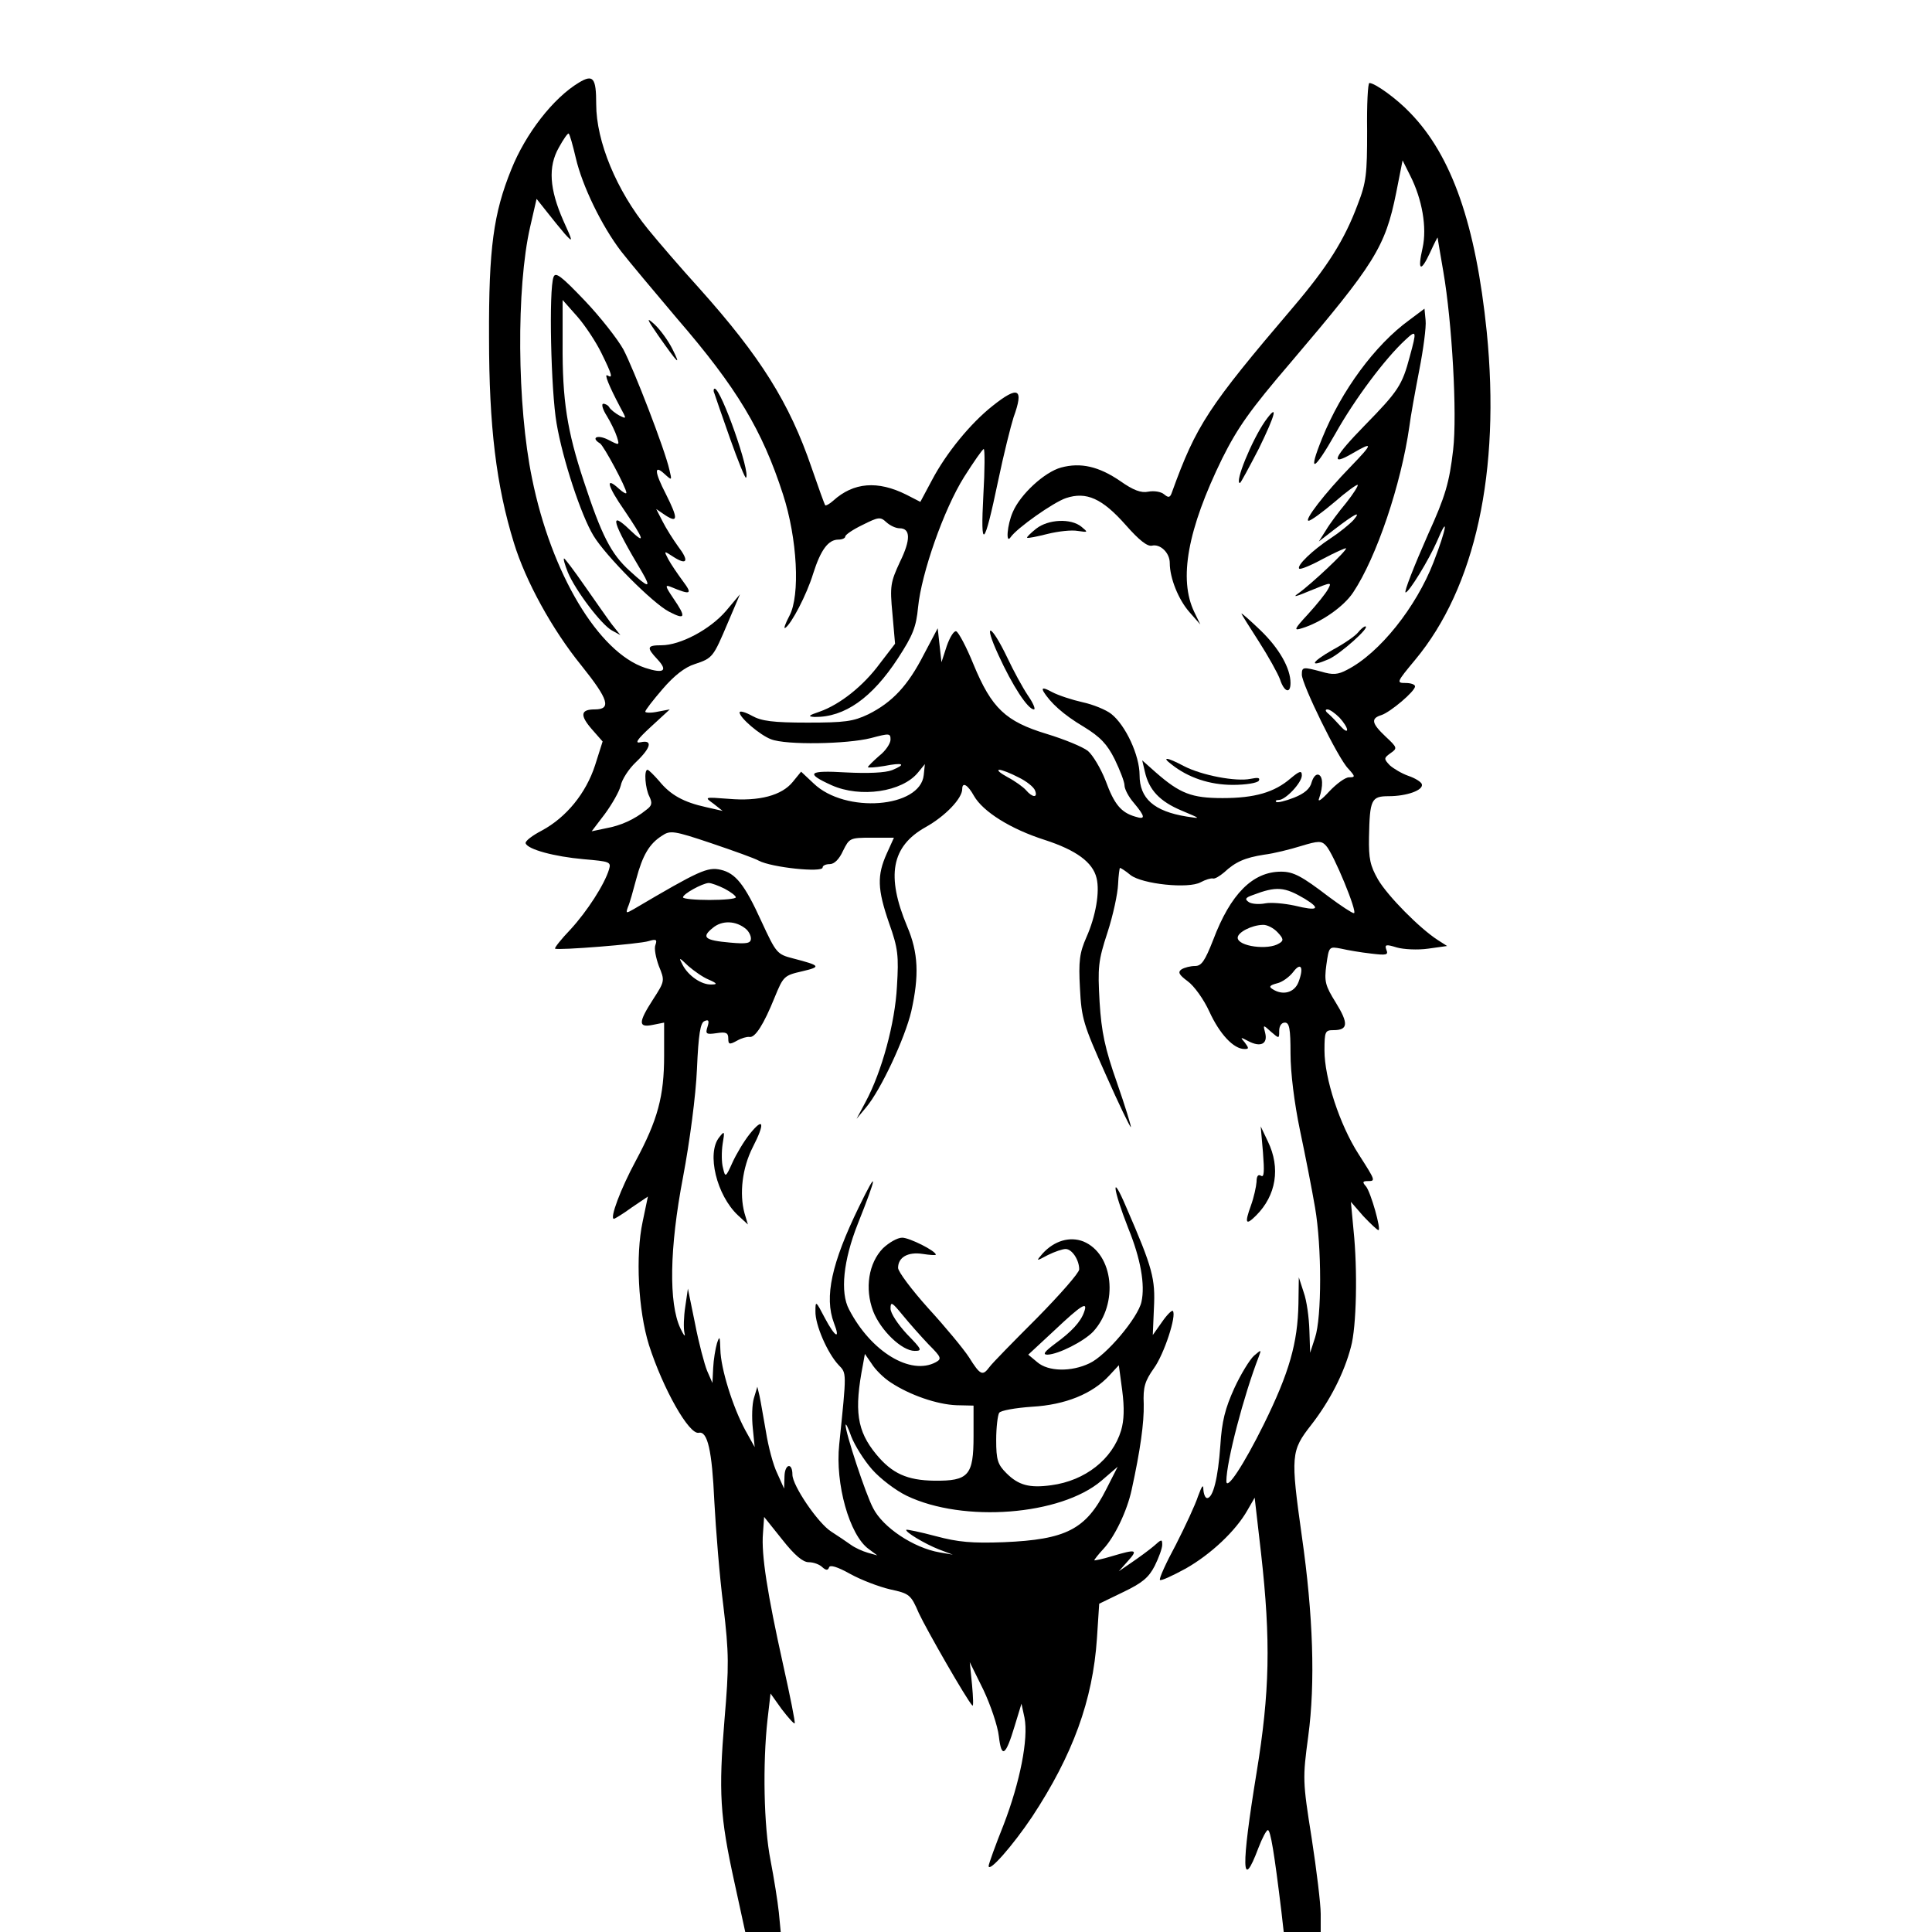<?xml version="1.0" standalone="no"?>
<!DOCTYPE svg PUBLIC "-//W3C//DTD SVG 20010904//EN"
 "http://www.w3.org/TR/2001/REC-SVG-20010904/DTD/svg10.dtd">
<svg version="1.0" xmlns="http://www.w3.org/2000/svg"
 width="512pt" height="512pt" viewBox="0 0 512 512"
 preserveAspectRatio="xMidYMid meet">
<g transform="translate(0,512) scale(0.1,-0.1)"
fill="#000000" stroke="none">
<path d="M1534 4901 c-68 -41 -141 -135 -179 -230 -47 -116 -60 -208 -59 -446
0 -234 19 -392 66 -544 31 -101 101 -229 179 -325 72 -90 80 -116 35 -116 -37
0 -40 -15 -8 -52 l29 -33 -20 -63 c-24 -74 -76 -138 -141 -173 -25 -13 -45
-28 -43 -34 6 -16 75 -35 154 -42 69 -6 73 -7 67 -27 -12 -40 -58 -111 -102
-159 -25 -26 -43 -49 -41 -51 7 -5 223 12 248 20 20 6 23 4 18 -10 -4 -9 1
-34 9 -56 16 -39 16 -40 -15 -88 -40 -62 -40 -76 -1 -68 l30 6 0 -88 c0 -107
-17 -170 -75 -278 -40 -74 -70 -154 -58 -154 2 0 24 13 47 30 l43 29 -14 -67
c-19 -89 -12 -234 17 -327 37 -115 106 -238 132 -232 23 5 35 -47 41 -181 4
-75 14 -201 24 -278 15 -126 15 -160 3 -301 -16 -192 -12 -257 26 -430 l29
-133 47 0 47 0 -5 52 c-3 29 -13 91 -22 138 -18 90 -21 256 -8 373 l8 69 30
-42 c17 -22 32 -39 34 -37 2 2 -12 72 -31 157 -41 185 -58 290 -53 347 l3 43
48 -60 c33 -42 55 -60 70 -60 13 0 29 -6 36 -13 10 -9 15 -9 18 -1 2 8 22 2
56 -17 29 -16 76 -34 106 -41 51 -11 55 -14 76 -63 20 -43 127 -230 142 -245
3 -3 2 22 -1 55 l-6 60 36 -73 c19 -40 38 -96 41 -123 7 -60 18 -53 42 27 l18
59 8 -37 c11 -56 -12 -171 -55 -283 -22 -55 -40 -105 -40 -110 0 -19 64 54
115 130 108 164 161 309 172 473 l6 92 64 31 c50 24 67 38 83 69 11 22 20 47
20 56 0 16 -2 15 -22 -3 -13 -11 -39 -30 -58 -43 l-35 -24 24 27 c28 31 22 32
-42 13 -26 -8 -47 -12 -47 -11 0 2 11 16 24 30 30 32 63 101 75 157 23 105 33
177 32 227 -2 45 3 61 27 95 27 37 61 141 50 152 -3 2 -16 -11 -29 -30 l-24
-34 3 71 c4 78 -3 106 -73 267 -41 97 -37 52 5 -55 33 -81 45 -150 35 -195 -9
-42 -94 -143 -138 -163 -48 -23 -109 -22 -138 3 l-24 20 70 65 c71 67 89 78
78 48 -9 -26 -33 -52 -77 -84 -28 -21 -34 -29 -20 -29 29 1 96 35 121 61 68
74 54 206 -26 239 -36 14 -77 2 -108 -32 -18 -21 -18 -21 14 -4 18 9 39 16 47
16 17 0 36 -29 36 -54 0 -9 -51 -67 -112 -129 -62 -62 -119 -120 -126 -130
-18 -24 -24 -22 -54 26 -15 23 -64 82 -108 130 -44 49 -80 97 -80 107 0 28 26
43 65 37 19 -3 35 -4 35 -2 0 10 -70 45 -89 45 -13 0 -35 -13 -51 -28 -38 -39
-49 -106 -26 -167 20 -51 76 -105 110 -105 21 0 19 4 -21 45 -24 26 -43 55
-43 67 0 20 4 17 32 -17 18 -22 49 -57 69 -78 34 -34 35 -38 19 -47 -67 -36
-172 28 -230 140 -24 45 -15 130 23 226 53 133 54 150 3 45 -72 -148 -92 -238
-66 -307 18 -46 3 -38 -24 13 -24 46 -25 47 -25 18 -1 -36 32 -111 61 -142 22
-23 22 -16 2 -211 -11 -104 27 -240 78 -277 l23 -17 -25 7 c-14 4 -34 13 -45
21 -11 8 -35 24 -52 35 -35 22 -103 122 -103 151 0 33 -20 29 -21 -4 l-1 -33
-18 40 c-11 22 -24 72 -30 110 -7 39 -14 81 -17 95 l-6 25 -9 -30 c-5 -16 -6
-52 -3 -80 l5 -50 -25 45 c-33 61 -65 163 -66 214 -1 35 -2 37 -9 16 -4 -14
-9 -43 -10 -65 l-2 -40 -14 32 c-7 17 -22 73 -32 125 l-19 93 -7 -48 c-4 -26
-5 -57 -2 -70 3 -12 -2 -6 -11 13 -31 66 -29 212 7 400 18 95 34 217 37 287 4
92 9 123 20 127 11 5 13 1 8 -15 -6 -19 -4 -21 24 -17 25 4 31 1 31 -14 0 -16
3 -17 23 -6 12 7 27 11 33 10 15 -3 38 33 67 105 23 56 25 58 73 69 51 12 49
15 -24 34 -43 11 -45 14 -84 98 -45 99 -69 128 -108 137 -35 8 -57 -2 -230
-104 -21 -12 -22 -12 -16 5 5 11 14 44 22 74 17 64 35 94 68 115 22 15 31 14
132 -20 59 -20 115 -40 125 -46 34 -18 169 -32 169 -18 0 5 8 9 19 9 12 0 25
13 35 35 17 34 18 35 76 35 l59 0 -19 -42 c-26 -58 -25 -94 6 -184 24 -67 26
-87 21 -168 -5 -97 -40 -226 -83 -306 l-24 -45 25 30 c39 46 103 183 120 255
21 94 19 155 -11 225 -56 134 -42 212 49 263 52 29 97 76 97 101 0 20 15 11
31 -18 24 -42 97 -88 188 -117 83 -27 127 -59 137 -101 9 -36 -2 -101 -27
-157 -18 -41 -21 -63 -17 -135 4 -80 9 -96 68 -228 35 -79 65 -141 67 -140 1
2 -15 55 -37 118 -32 91 -41 134 -46 214 -5 91 -4 108 21 184 15 46 27 103 28
127 1 24 4 44 5 44 2 0 15 -8 28 -19 31 -24 154 -37 186 -19 13 7 27 11 32 10
5 -2 18 6 30 16 30 28 55 39 106 47 25 3 69 14 98 23 46 14 54 14 66 1 20 -21
85 -179 74 -179 -5 0 -35 20 -66 43 -72 55 -94 67 -127 67 -75 0 -134 -59
-180 -181 -22 -56 -31 -69 -48 -69 -12 0 -28 -4 -36 -9 -10 -7 -7 -14 16 -31
17 -12 43 -48 58 -81 27 -59 64 -99 93 -99 12 0 12 2 1 17 -13 15 -12 15 9 4
32 -17 52 -8 45 21 -6 23 -6 23 15 4 22 -19 22 -19 22 2 0 13 6 22 15 22 12 0
15 -16 15 -82 0 -50 10 -131 25 -203 14 -66 32 -158 40 -205 18 -104 18 -291
0 -345 l-13 -40 -2 60 c-1 33 -7 78 -15 100 l-13 40 -1 -70 c-2 -104 -24 -182
-92 -320 -53 -107 -99 -177 -99 -150 0 51 46 227 86 330 7 19 7 19 -13 2 -11
-10 -35 -49 -52 -86 -24 -53 -33 -87 -37 -152 -6 -85 -19 -139 -35 -139 -5 0
-9 10 -10 23 0 15 -4 9 -14 -18 -7 -22 -34 -80 -59 -129 -26 -48 -45 -90 -42
-93 3 -3 33 11 68 30 67 38 133 100 164 155 l19 33 17 -148 c26 -231 23 -368
-12 -581 -41 -251 -40 -319 5 -199 10 26 21 47 25 47 7 0 17 -60 36 -217 l6
-53 49 0 49 0 0 48 c0 26 -11 117 -24 201 -24 151 -24 158 -9 270 19 141 13
321 -17 530 -30 214 -29 226 25 295 49 63 87 137 105 206 15 53 18 205 7 310
l-7 75 33 -38 c19 -20 37 -37 40 -37 8 0 -20 100 -33 116 -10 11 -9 14 4 14
22 0 22 0 -24 72 -50 78 -90 201 -90 274 0 51 2 54 24 54 39 0 40 18 6 73 -28
45 -31 56 -25 100 7 49 7 49 39 43 17 -4 52 -10 79 -13 41 -5 47 -4 41 10 -5
14 -1 15 28 6 18 -5 55 -7 83 -3 l50 7 -25 16 c-48 31 -132 116 -158 160 -21
37 -25 55 -24 113 2 99 6 108 52 108 48 0 93 16 88 32 -2 6 -18 16 -36 22 -17
6 -39 19 -49 28 -16 17 -16 19 2 32 19 13 18 15 -13 44 -37 35 -40 48 -11 57
24 8 89 63 89 76 0 5 -11 9 -25 9 -25 0 -24 2 25 61 160 192 227 499 190 870
-29 283 -92 466 -203 580 -35 37 -93 79 -108 79 -4 0 -7 -57 -6 -127 0 -114
-2 -136 -25 -195 -35 -94 -80 -165 -171 -272 -225 -264 -257 -313 -321 -490
-5 -15 -9 -16 -21 -6 -8 7 -27 10 -42 7 -19 -4 -40 4 -74 28 -57 39 -105 50
-157 36 -44 -12 -108 -71 -128 -118 -15 -34 -19 -86 -6 -67 16 24 114 93 147
104 54 18 96 -1 158 -71 36 -41 58 -58 70 -55 22 5 47 -19 47 -46 0 -40 23
-97 52 -130 l29 -33 -16 33 c-42 87 -18 219 74 407 41 82 74 129 182 255 222
261 250 305 279 449 l17 86 20 -40 c32 -63 45 -138 33 -192 -14 -61 -5 -66 20
-12 11 24 20 42 20 39 0 -3 7 -43 15 -90 23 -133 37 -377 26 -472 -10 -87 -21
-124 -66 -223 -38 -86 -65 -155 -60 -155 9 0 62 87 83 135 32 76 26 35 -9 -55
-46 -119 -143 -241 -229 -285 -24 -13 -38 -14 -68 -5 -49 13 -52 13 -52 -8 0
-25 96 -222 123 -249 19 -21 19 -23 2 -23 -10 0 -33 -17 -52 -37 -22 -24 -32
-30 -27 -18 11 32 10 58 -2 62 -7 2 -14 -7 -18 -20 -4 -17 -19 -30 -47 -41
-23 -9 -44 -14 -47 -11 -3 3 0 5 7 5 18 0 61 46 61 65 0 14 -6 12 -30 -8 -43
-37 -95 -52 -180 -52 -82 0 -113 12 -177 68 l-36 32 7 -30 c11 -49 40 -79 97
-103 52 -22 53 -22 14 -16 -87 14 -125 48 -125 110 0 52 -37 132 -75 162 -14
11 -48 25 -76 31 -27 6 -64 18 -81 27 -22 12 -28 12 -23 2 18 -30 53 -62 107
-94 44 -27 62 -46 82 -86 14 -29 26 -60 26 -69 0 -10 11 -31 25 -47 31 -37 31
-45 3 -36 -37 11 -55 32 -78 95 -13 33 -34 68 -47 79 -14 11 -63 31 -109 45
-109 33 -146 68 -194 184 -19 47 -40 86 -46 88 -6 2 -17 -16 -25 -39 l-14 -43
-5 45 -5 45 -37 -70 c-42 -82 -83 -126 -147 -158 -40 -19 -62 -22 -161 -22
-91 0 -122 4 -147 18 -18 10 -33 14 -33 9 0 -14 54 -60 83 -71 40 -16 202 -13
265 3 49 13 52 13 52 -4 0 -10 -13 -30 -30 -43 -16 -14 -30 -28 -30 -30 0 -2
19 -1 43 3 51 10 60 5 21 -11 -18 -7 -64 -9 -122 -6 -100 6 -109 -2 -38 -34
76 -34 187 -18 229 34 l18 22 -3 -29 c-9 -87 -208 -103 -292 -22 l-33 31 -22
-27 c-29 -36 -89 -52 -170 -45 -65 5 -65 5 -40 -13 l24 -19 -44 10 c-59 13
-94 32 -124 69 -14 16 -28 30 -31 30 -10 0 -6 -50 5 -71 8 -17 7 -24 -8 -35
-32 -26 -68 -42 -107 -49 l-38 -8 35 46 c19 26 38 59 42 75 3 16 21 44 40 62
41 39 45 60 13 53 -17 -4 -10 7 27 41 l50 46 -32 -6 c-18 -4 -33 -3 -33 0 0 4
21 31 46 60 30 35 59 58 85 66 48 16 49 18 88 110 l32 75 -37 -44 c-42 -49
-121 -91 -171 -91 -39 0 -40 -6 -11 -37 29 -31 17 -39 -32 -23 -124 41 -249
250 -300 502 -40 193 -42 506 -5 667 l17 74 27 -34 c14 -18 36 -45 48 -59 22
-24 22 -22 -4 35 -37 84 -41 143 -12 194 12 22 24 39 26 37 3 -2 11 -31 19
-65 17 -73 68 -179 120 -247 21 -27 88 -107 149 -179 158 -183 225 -295 280
-465 38 -117 46 -268 17 -322 -11 -21 -16 -35 -11 -32 16 10 57 88 74 144 20
63 40 90 67 90 10 0 18 4 18 8 0 5 21 19 46 31 42 21 47 22 63 7 10 -9 25 -16
35 -16 29 0 30 -30 1 -89 -25 -54 -27 -64 -20 -137 l7 -80 -40 -52 c-44 -60
-106 -109 -160 -128 -30 -10 -32 -13 -13 -14 79 -1 152 50 221 156 39 60 48
82 53 135 9 90 68 259 122 345 26 41 49 74 52 74 3 0 3 -55 -1 -122 -8 -149 2
-140 39 37 15 72 34 147 41 169 28 77 13 85 -56 30 -58 -46 -122 -124 -160
-196 l-31 -58 -37 19 c-76 38 -140 33 -194 -16 -10 -9 -20 -14 -21 -12 -2 2
-18 47 -36 99 -59 173 -136 295 -297 475 -50 55 -111 126 -137 158 -83 102
-137 232 -137 331 0 70 -8 80 -46 57z m2016 -1683 c11 -12 20 -26 20 -32 0 -6
-8 -1 -17 9 -10 11 -24 26 -32 33 -9 7 -10 12 -3 12 6 0 20 -10 32 -22z m-851
-158 c21 -10 41 -26 44 -35 8 -20 -7 -19 -24 1 -7 8 -29 24 -48 34 -20 11 -30
19 -23 20 7 0 30 -9 51 -20z m-779 -295 c17 -9 30 -19 30 -23 0 -4 -31 -7 -70
-7 -38 0 -70 3 -70 7 0 9 51 37 68 38 7 0 26 -7 42 -15z m1538 -27 c44 -27 34
-33 -27 -18 -28 6 -63 9 -78 6 -15 -3 -35 -2 -43 3 -12 8 -10 12 10 19 63 24
84 22 138 -10z m-1481 -80 c7 -6 13 -17 13 -25 0 -13 -11 -15 -55 -11 -68 6
-77 14 -46 39 25 21 62 19 88 -3z m1409 -9 c16 -17 16 -22 4 -29 -29 -19 -110
-8 -110 15 0 14 36 33 66 34 11 1 29 -8 40 -20z m-1508 -125 c23 -10 24 -13 7
-13 -26 -1 -61 23 -76 52 -11 21 -10 21 15 -3 15 -13 39 -30 54 -36z m1563 -7
c-11 -28 -42 -36 -69 -18 -10 6 -7 10 12 15 14 3 33 17 43 30 21 28 29 12 14
-27z m-1080 -1061 c50 -33 122 -58 174 -60 l45 -1 0 -81 c0 -104 -13 -119
-104 -118 -72 1 -112 19 -154 70 -51 62 -59 115 -35 238 l5 28 18 -26 c9 -15
32 -38 51 -50z m610 -127 c-23 -76 -95 -133 -185 -145 -58 -8 -87 0 -119 32
-23 23 -27 35 -27 88 0 33 4 66 8 72 4 6 43 13 87 16 88 5 160 34 205 83 l25
27 9 -67 c6 -46 5 -79 -3 -106z m-660 -103 c22 -25 63 -56 92 -70 150 -72 408
-52 516 40 l43 37 -30 -59 c-54 -107 -106 -134 -272 -141 -84 -3 -120 0 -180
16 -41 11 -76 18 -78 17 -5 -5 48 -37 86 -52 l37 -14 -35 6 c-69 12 -150 66
-176 117 -20 37 -74 202 -73 220 0 7 7 -7 15 -30 9 -23 33 -62 55 -87z"/>
<path d="M1467 4386 c-13 -33 -7 -302 8 -388 16 -95 65 -244 98 -298 32 -53
157 -179 200 -201 44 -23 46 -15 11 36 -21 31 -22 36 -7 30 55 -23 59 -20 32
16 -14 19 -31 44 -38 57 -12 23 -12 23 14 6 36 -23 42 -11 12 28 -13 18 -32
48 -41 66 l-17 33 25 -17 c33 -21 33 -8 1 56 -31 60 -32 80 -4 54 20 -18 20
-18 13 11 -12 54 -95 268 -122 319 -15 27 -61 86 -103 130 -62 65 -77 76 -82
62z m127 -202 c28 -57 31 -68 16 -59 -10 6 4 -28 33 -83 18 -33 18 -33 -2 -23
-11 6 -23 16 -26 21 -3 6 -11 10 -16 10 -6 0 -2 -15 9 -32 11 -18 23 -43 27
-56 7 -23 7 -23 -24 -7 -28 14 -46 5 -21 -10 10 -6 70 -118 70 -131 0 -4 -9 1
-20 11 -37 34 -31 8 15 -58 52 -77 57 -92 15 -52 -58 56 -48 22 32 -112 25
-43 17 -42 -33 4 -50 45 -75 95 -122 238 -44 133 -57 214 -56 365 l0 115 39
-44 c21 -24 50 -68 64 -97z"/>
<path d="M3735 4272 c-91 -66 -180 -187 -231 -313 -39 -96 -23 -90 35 12 51
91 131 198 185 248 30 28 31 25 12 -44 -20 -76 -31 -92 -119 -182 -83 -85 -95
-111 -32 -74 55 32 54 26 -6 -36 -69 -71 -124 -143 -111 -143 6 0 36 22 68 49
32 28 60 48 62 46 2 -2 -11 -23 -30 -47 -20 -24 -44 -56 -54 -73 l-19 -30 40
31 c56 43 74 52 52 26 -10 -11 -37 -33 -60 -48 -50 -33 -91 -73 -84 -81 3 -3
32 9 63 26 32 17 59 29 61 28 4 -5 -93 -96 -127 -120 -16 -11 -5 -8 33 8 56
23 57 23 46 3 -6 -11 -30 -41 -53 -66 -37 -40 -38 -44 -16 -37 50 15 111 57
136 95 62 93 127 286 149 440 3 25 15 91 26 148 11 56 19 116 17 133 l-3 31
-40 -30z"/>
<path d="M1745 4230 c52 -74 61 -83 37 -35 -11 22 -32 51 -47 65 -23 21 -22
16 10 -30z"/>
<path d="M1893 4078 c2 -7 21 -61 42 -121 21 -59 40 -106 42 -103 13 12 -66
236 -83 236 -3 0 -4 -6 -1 -12z"/>
<path d="M3352 4003 c-35 -51 -81 -163 -66 -163 2 0 24 41 50 91 45 92 53 124
16 72z"/>
<path d="M2746 3719 c-15 -12 -26 -23 -24 -24 2 -2 26 3 54 10 28 7 64 11 80
8 28 -4 28 -4 10 11 -28 23 -88 20 -120 -5z"/>
<path d="M1505 3603 c20 -48 89 -139 117 -154 l22 -12 -23 29 c-12 16 -44 62
-72 102 -27 39 -52 72 -54 72 -3 0 2 -17 10 -37z"/>
<path d="M3290 3494 c0 -2 21 -35 46 -74 25 -39 50 -84 56 -100 11 -34 28 -40
28 -10 0 39 -30 92 -80 140 -27 26 -50 46 -50 44z"/>
<path d="M2646 3384 c37 -81 78 -144 94 -144 5 0 -2 17 -16 37 -14 21 -38 65
-54 99 -44 92 -66 99 -24 8z"/>
<path d="M3599 3444 c-7 -9 -37 -30 -67 -46 -58 -33 -64 -48 -11 -25 30 13
113 87 97 87 -3 0 -12 -7 -19 -16z"/>
<path d="M3105 3094 c44 -35 101 -54 162 -54 35 0 65 5 69 11 4 8 -2 9 -22 5
-38 -8 -129 9 -177 34 -45 24 -60 25 -32 4z"/>
<path d="M1987 2115 c-16 -20 -36 -54 -46 -76 -18 -40 -19 -40 -25 -14 -4 14
-4 43 -1 63 6 35 5 36 -9 18 -34 -42 -7 -154 50 -207 l26 -24 -9 30 c-14 52
-6 120 22 175 33 64 29 81 -8 35z"/>
<path d="M3347 2066 c4 -51 3 -67 -5 -62 -8 5 -12 -1 -12 -16 -1 -13 -7 -41
-15 -63 -17 -47 -14 -54 14 -26 53 53 65 126 31 196 l-19 40 6 -69z"/>
</g>
</svg>